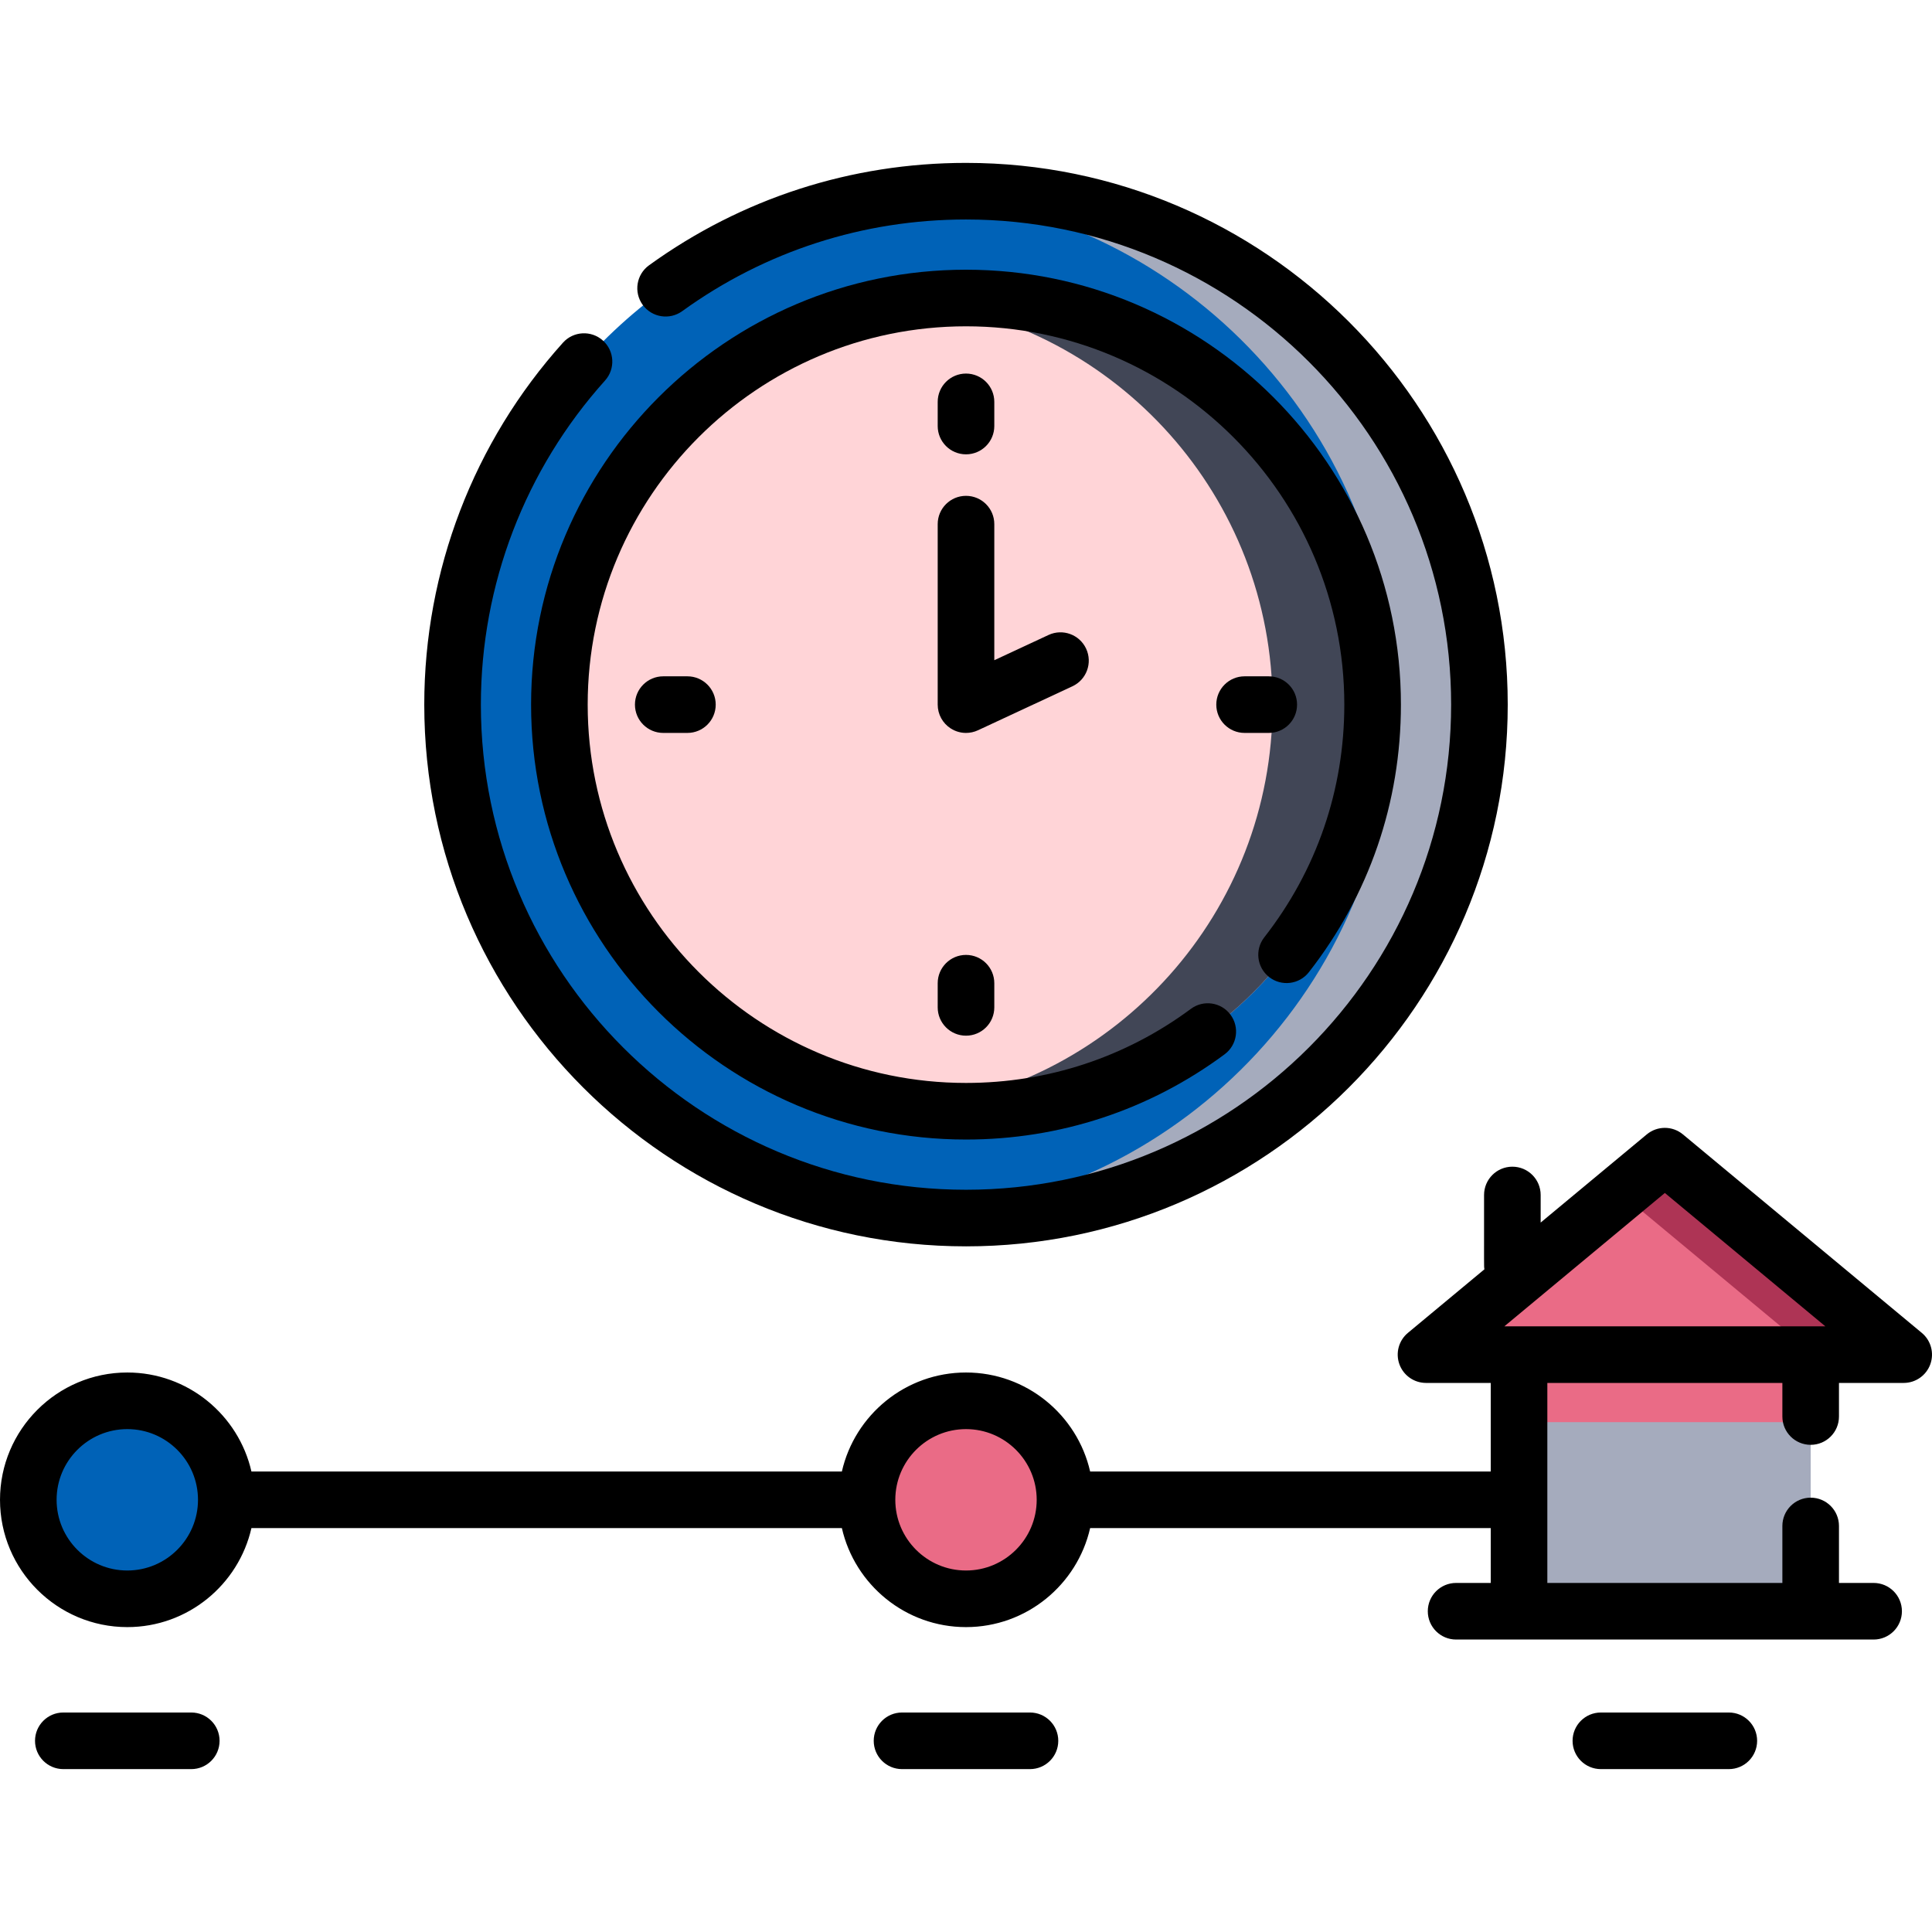 <svg viewBox="0 0 512 512" xmlns="http://www.w3.org/2000/svg">

<g><g><path d="m402.561 347.509h77.285v79.487h-77.285z" fill="#A5ABBD"></path><path d="m402.561 358.992h77.285v17.89h-77.285z" fill="#EA6B86"></path><path d="m441.203 306.397-63.296 52.595h126.593z" fill="#EA6B86"></path><path d="m441.203 306.397-11.785 9.793 51.511 42.802h23.571z" fill="#AE3455"></path><circle cx="256" cy="186.732" fill="#0062B7" r="136.065"></circle><path d="m256 50.668c-3.843 0-7.646.168-11.408.48 69.807 5.796 124.656 64.281 124.656 135.585 0 71.303-54.849 129.789-124.656 135.584 3.762.312 7.565.48 11.408.48 75.146 0 136.065-60.918 136.065-136.064 0-75.147-60.918-136.065-136.065-136.065z" fill="#A5ABBD"></path><circle cx="256" cy="186.732" fill="#ffd4d7" r="107.757"></circle><path d="m256 78.975c-4.49 0-8.914.279-13.259.812 53.257 6.535 94.498 51.922 94.498 106.945s-41.242 100.409-94.498 106.944c4.345.533 8.769.812 13.259.812 59.513 0 107.757-48.244 107.757-107.757 0-59.511-48.244-107.756-107.757-107.756z" fill="#414656"></path><g><circle cx="33.736" cy="397.464" fill="#0062B7" r="26.236"></circle>
</g><g><circle cx="256" cy="397.464" fill="#EA6B86" r="26.236"></circle>
</g>
</g><g><path d="m509.293 353.223-63.297-52.595c-2.777-2.309-6.809-2.309-9.586 0l-28.118 23.364v-7.308c0-4.143-3.357-7.5-7.5-7.5s-7.5 3.357-7.5 7.5c.034 19.72-.075 18.626.096 19.692l-20.273 16.846c-2.431 2.02-3.334 5.345-2.261 8.316s3.895 4.952 7.054 4.952h17.153v23.472h-106.165c-3.419-15.004-16.87-26.235-32.896-26.235-16.025 0-29.475 11.231-32.895 26.235h-156.474c-3.419-15.004-16.87-26.235-32.895-26.235-18.602.001-33.736 15.135-33.736 33.736 0 18.603 15.134 33.737 33.736 33.737 16.025 0 29.475-11.231 32.895-26.236h156.474c3.419 15.005 16.87 26.236 32.895 26.236 16.026 0 29.476-11.231 32.896-26.236h106.165v14.532h-9.181c-4.143 0-7.5 3.357-7.5 7.5s3.357 7.5 7.5 7.5h110.647c4.143 0 7.5-3.357 7.5-7.5s-3.357-7.5-7.5-7.5h-9.181v-15.099c0-4.143-3.357-7.5-7.5-7.5s-7.5 3.357-7.5 7.5v15.098h-62.286v-53.003h62.286v8.905c0 4.143 3.357 7.5 7.5 7.5s7.5-3.357 7.5-7.5v-8.905h17.154c3.159 0 5.98-1.98 7.054-4.952s.17-6.297-2.261-8.317zm-475.557 62.977c-10.331 0-18.736-8.405-18.736-18.737s8.405-18.735 18.736-18.735 18.735 8.404 18.735 18.735-8.404 18.737-18.735 18.737zm222.264 0c-10.331 0-18.735-8.405-18.735-18.736s8.404-18.735 18.735-18.735 18.736 8.404 18.736 18.735-8.405 18.736-18.736 18.736zm142.669-64.708 42.534-35.344 42.535 35.344z"></path><path d="m256 120.403c4.143 0 7.5-3.357 7.5-7.5v-6.404c0-4.143-3.357-7.5-7.5-7.5s-7.5 3.357-7.5 7.5v6.404c0 4.143 3.357 7.5 7.5 7.5z"></path><path d="m343.734 186.732c0-4.143-3.357-7.5-7.5-7.5h-6.404c-4.143 0-7.5 3.357-7.5 7.5s3.357 7.5 7.5 7.5h6.404c4.143 0 7.5-3.357 7.5-7.5z"></path><path d="m248.5 260.562v6.404c0 4.143 3.357 7.5 7.5 7.5s7.5-3.357 7.5-7.5v-6.404c0-4.143-3.357-7.5-7.5-7.5s-7.5 3.358-7.5 7.5z"></path><path d="m175.767 179.232c-4.143 0-7.5 3.357-7.5 7.5s3.357 7.5 7.5 7.5h6.404c4.143 0 7.5-3.357 7.5-7.5s-3.357-7.5-7.5-7.5z"></path><path d="m287.834 171.908c-1.748-3.755-6.207-5.384-9.965-3.633l-14.369 6.691v-36.064c0-4.143-3.357-7.5-7.5-7.5s-7.5 3.357-7.5 7.5v47.83c0 2.562 1.308 4.947 3.469 6.324 1.224.78 2.625 1.176 4.031 1.176 1.078 0 2.159-.232 3.166-.701l25.035-11.658c3.755-1.748 5.382-6.21 3.633-9.965z"></path><path d="m50.69 453.833h-33.908c-4.143 0-7.5 3.357-7.5 7.5s3.357 7.5 7.5 7.5h33.908c4.143 0 7.5-3.357 7.5-7.5s-3.357-7.5-7.5-7.5z"></path><path d="m272.954 453.833h-33.908c-4.143 0-7.5 3.357-7.5 7.5s3.357 7.5 7.5 7.5h33.908c4.143 0 7.5-3.357 7.5-7.5s-3.357-7.5-7.5-7.5z"></path><path d="m458.157 453.833h-33.908c-4.143 0-7.5 3.357-7.5 7.5s3.357 7.5 7.5 7.5h33.908c4.143 0 7.5-3.357 7.5-7.5s-3.357-7.5-7.5-7.5z"></path><path d="m336.338 258.933c3.263 2.549 7.977 1.973 10.528-1.292 15.957-20.421 24.392-44.941 24.392-70.909 0-63.553-51.704-115.257-115.258-115.257-63.553 0-115.257 51.704-115.257 115.257s51.704 115.257 115.257 115.257c24.888 0 48.587-7.811 68.536-22.588 3.329-2.465 4.028-7.162 1.562-10.49-2.465-3.328-7.162-4.029-10.49-1.562-17.348 12.849-37.959 19.641-59.608 19.641-55.282 0-100.257-44.975-100.257-100.257s44.975-100.258 100.257-100.258 100.258 44.975 100.258 100.257c0 22.589-7.335 43.915-21.212 61.673-2.55 3.264-1.972 7.977 1.292 10.528z"></path><path d="m256 330.296c79.162 0 143.565-64.402 143.565-143.564s-64.403-143.564-143.565-143.564c-30.388 0-59.435 9.384-84.001 27.138-3.356 2.427-4.111 7.115-1.686 10.473 2.427 3.355 7.115 4.108 10.473 1.686 21.992-15.896 48.001-24.297 75.214-24.297 70.892 0 128.565 57.674 128.565 128.564s-57.673 128.564-128.565 128.564c-70.891 0-128.564-57.674-128.564-128.564 0-31.771 11.688-62.274 32.909-85.892 2.769-3.081 2.516-7.822-.565-10.591-3.081-2.771-7.824-2.516-10.591.565-23.7 26.374-36.753 60.438-36.753 95.917 0 79.163 64.402 143.565 143.564 143.565z"></path>
</g>
</g>
</svg>


